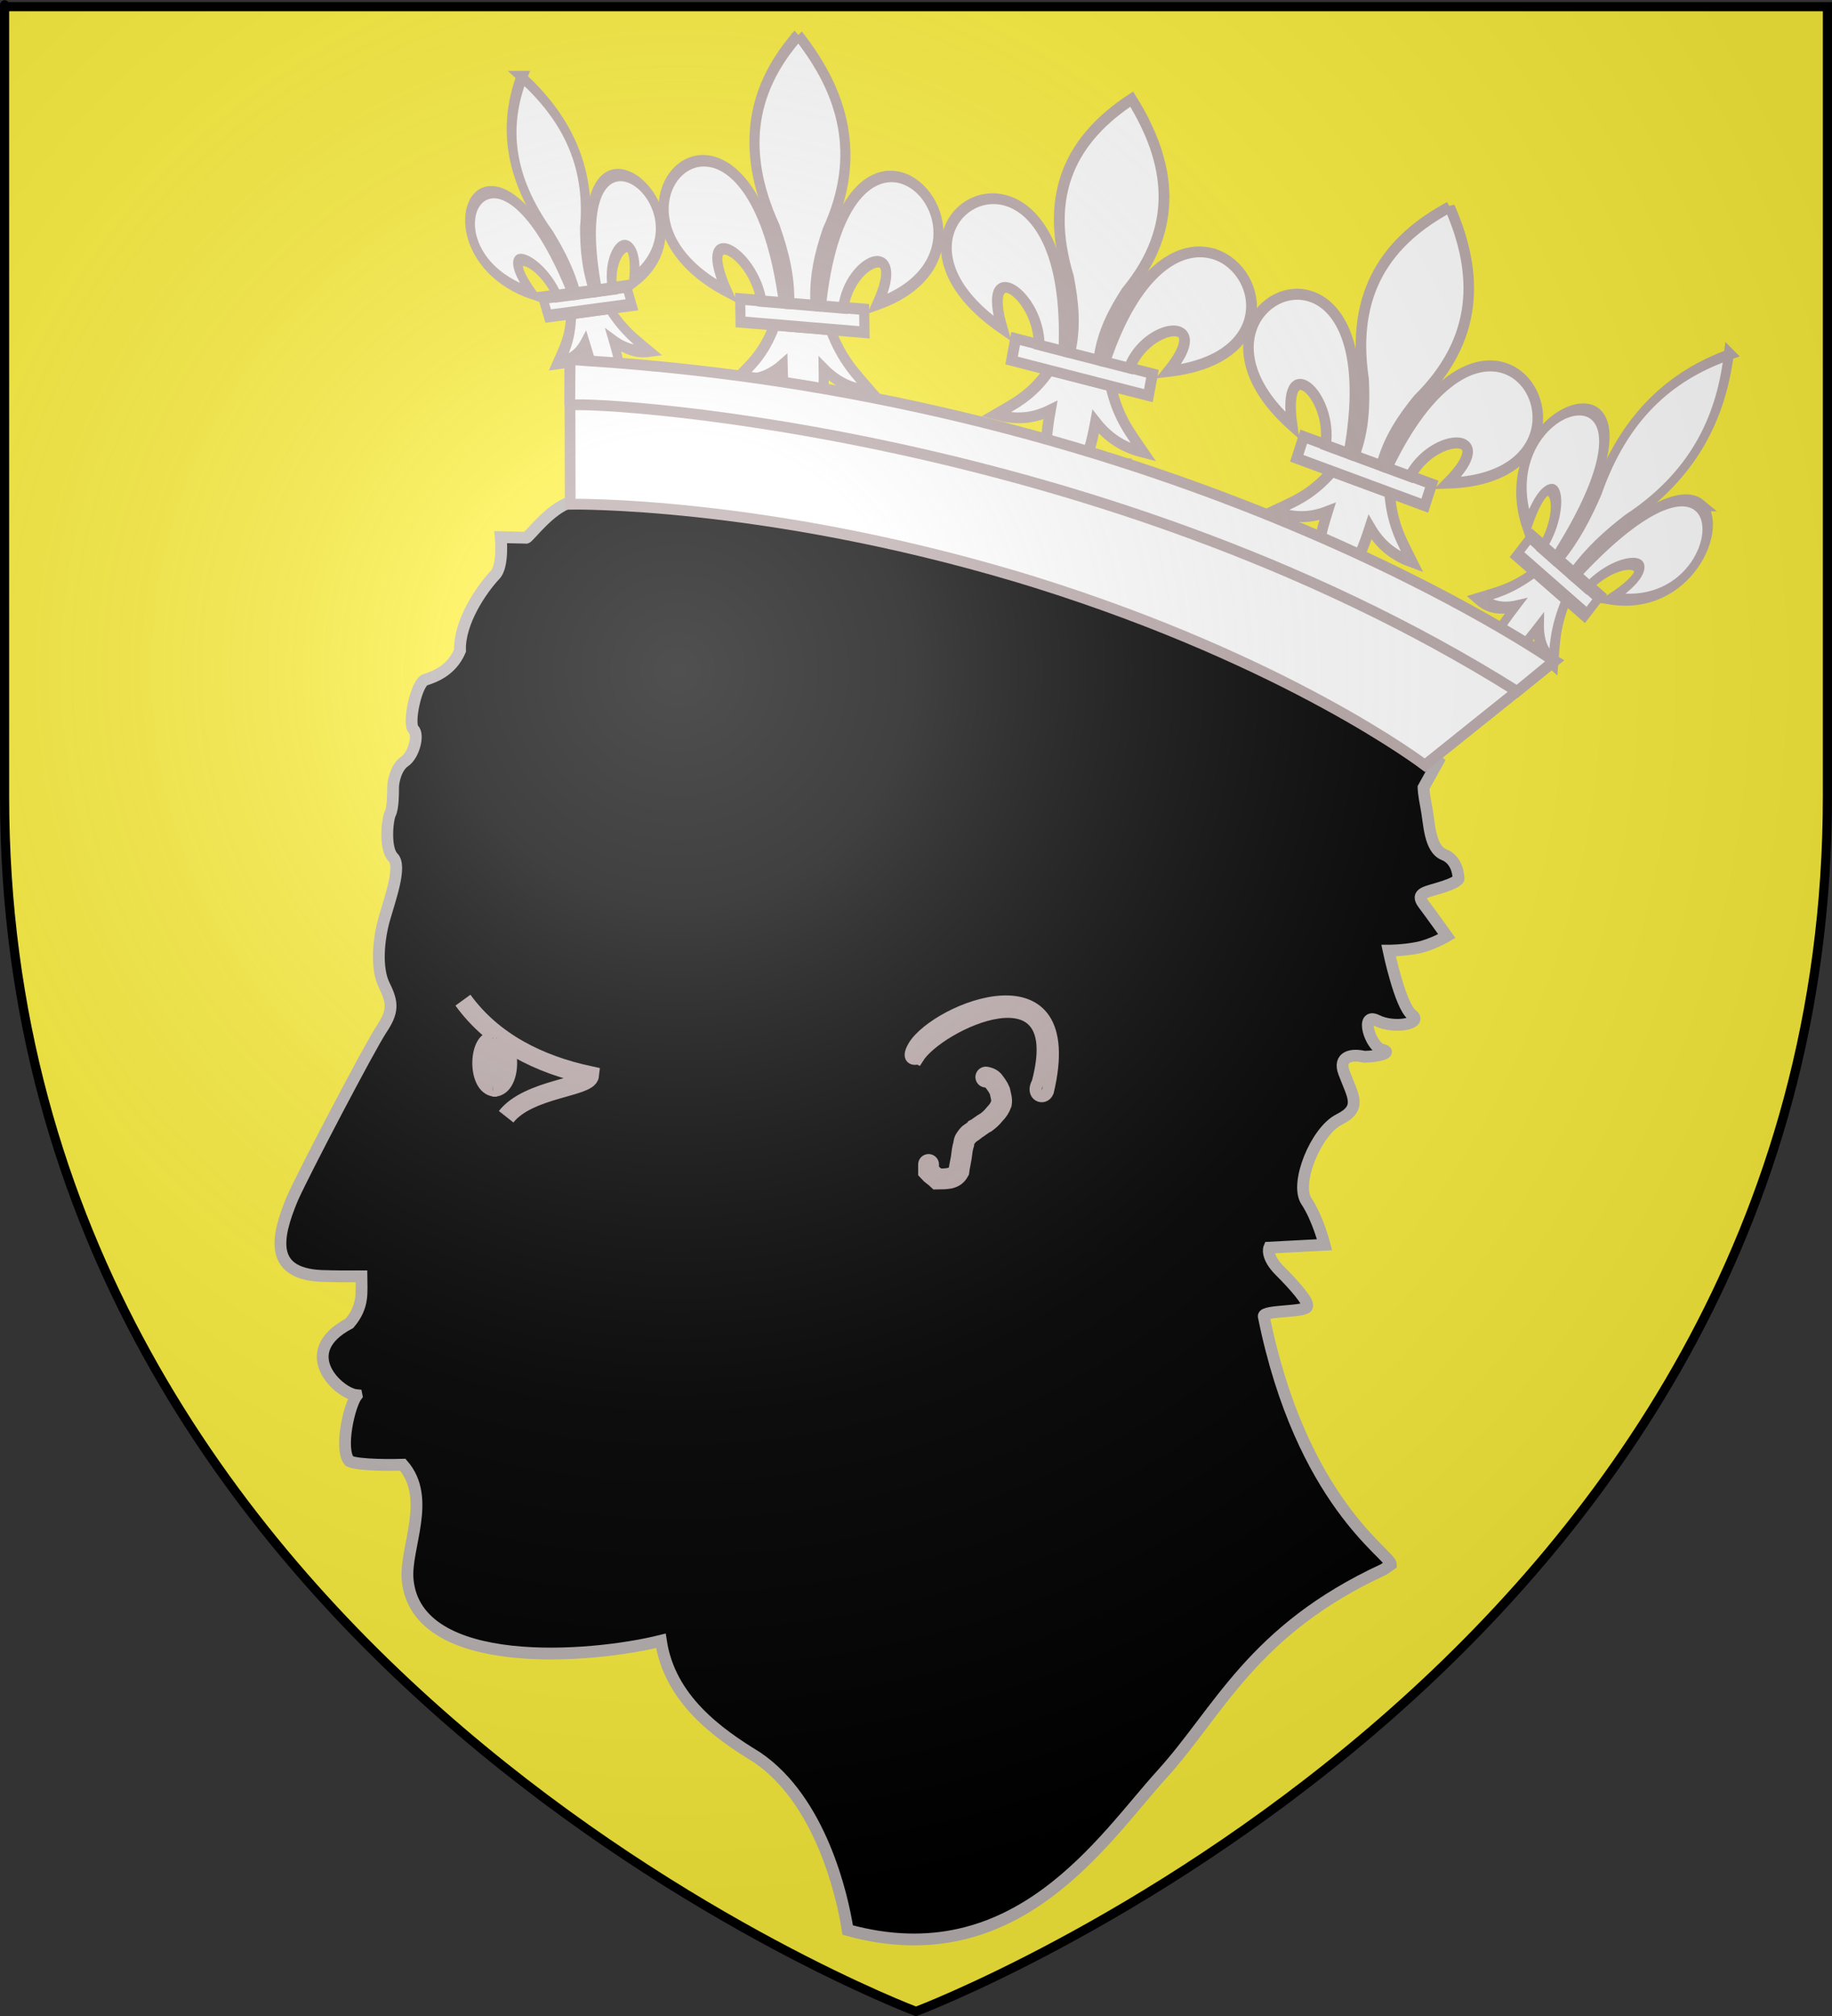 <?xml version="1.0" encoding="UTF-8" standalone="no"?>
<svg
   xmlns:dc="http://purl.org/dc/elements/1.1/"
   xmlns:cc="http://creativecommons.org/ns#"
   xmlns:rdf="http://www.w3.org/1999/02/22-rdf-syntax-ns#"
   xmlns:svg="http://www.w3.org/2000/svg"
   xmlns="http://www.w3.org/2000/svg"
   xmlns:xlink="http://www.w3.org/1999/xlink"
   xmlns:sodipodi="http://sodipodi.sourceforge.net/DTD/sodipodi-0.dtd"
   xmlns:inkscape="http://www.inkscape.org/namespaces/inkscape"
   height="660"
   width="600"
   version="1.0"
   id="svg2"
   sodipodi:version="0.32"
   inkscape:version="0.47 r22583"
   sodipodi:docname="Blason_Fouqui%C3%A8res-l%C3%A8s-B%C3%A9thune.svg"
   inkscape:export-filename="/Users/olivier/Desktop/Blason Rouge/Blason_Vide_3D.png"
   inkscape:export-xdpi="144"
   inkscape:export-ydpi="144"
   inkscape:output_extension="org.inkscape.output.svg.inkscape">
  <rect width="100%" height="100%" fill="#333333" stroke="none"/>
  <sodipodi:namedview
     inkscape:window-height="850"
     inkscape:window-width="1440"
     inkscape:pageshadow="2"
     inkscape:pageopacity="0.0"
     guidetolerance="10.0"
     gridtolerance="10.0"
     objecttolerance="10.0"
     borderopacity="1.0"
     bordercolor="#666666"
     pagecolor="#ffffff"
     id="base"
     showgrid="false"
     height="660px"
     inkscape:zoom="0.69884226"
     inkscape:cx="283.87706"
     inkscape:cy="349.89072"
     inkscape:window-x="-8"
     inkscape:window-y="-8"
     inkscape:current-layer="layer3"
     showguides="true"
     inkscape:guide-bbox="true"
     inkscape:window-maximized="1" />
  <desc
     id="desc4">Flag of Canton of Valais (Wallis)</desc>
  <defs
     id="defs6">
    <inkscape:perspective
       sodipodi:type="inkscape:persp3d"
       inkscape:vp_x="0 : 330 : 1"
       inkscape:vp_y="0 : 1000 : 0"
       inkscape:vp_z="600 : 330 : 1"
       inkscape:persp3d-origin="300 : 220 : 1"
       id="perspective35" />
    <linearGradient
       id="linearGradient2893">
      <stop
         style="stop-color:white;stop-opacity:0.314;"
         offset="0"
         id="stop2895" />
      <stop
         id="stop2897"
         offset="0.19"
         style="stop-color:white;stop-opacity:0.251;" />
      <stop
         style="stop-color:#6b6b6b;stop-opacity:0.125;"
         offset="0.6"
         id="stop2901" />
      <stop
         style="stop-color:black;stop-opacity:0.125;"
         offset="1"
         id="stop2899" />
    </linearGradient>
    <linearGradient
       id="linearGradient2885">
      <stop
         id="stop2887"
         offset="0"
         style="stop-color:white;stop-opacity:1;" />
      <stop
         style="stop-color:white;stop-opacity:1;"
         offset="0.229"
         id="stop2891" />
      <stop
         id="stop2889"
         offset="1"
         style="stop-color:black;stop-opacity:1;" />
    </linearGradient>
    <linearGradient
       id="linearGradient2955">
      <stop
         id="stop2867"
         offset="0"
         style="stop-color:#fd0000;stop-opacity:1;" />
      <stop
         style="stop-color:#e77275;stop-opacity:0.659;"
         offset="0.5"
         id="stop2873" />
      <stop
         style="stop-color:black;stop-opacity:0.323;"
         offset="1"
         id="stop2959" />
    </linearGradient>
    <radialGradient
       inkscape:collect="always"
       xlink:href="#linearGradient2955"
       id="radialGradient2961"
       cx="225.524"
       cy="218.901"
       fx="225.524"
       fy="218.901"
       r="300"
       gradientTransform="matrix(-4.167939e-4,2.183,-1.884,-3.599562e-4,615.597,-289.121)"
       gradientUnits="userSpaceOnUse" />
    <polygon
       id="star"
       transform="scale(53,53)"
       points="0,-1 0.588,0.809 -0.951,-0.309 0.951,-0.309 -0.588,0.809 0,-1 " />
    <clipPath
       id="clip">
      <path
         d="M 0,-200 L 0,600 L 300,600 L 300,-200 L 0,-200 z "
         id="path10" />
    </clipPath>
    <radialGradient
       inkscape:collect="always"
       xlink:href="#linearGradient2955"
       id="radialGradient1911"
       gradientUnits="userSpaceOnUse"
       gradientTransform="matrix(-4.167939e-4,2.183,-1.884,-3.599562e-4,615.597,-289.121)"
       cx="225.524"
       cy="218.901"
       fx="225.524"
       fy="218.901"
       r="300" />
    <radialGradient
       inkscape:collect="always"
       xlink:href="#linearGradient2955"
       id="radialGradient2865"
       gradientUnits="userSpaceOnUse"
       gradientTransform="matrix(0,1.749,-1.593,-1.049767e-7,551.788,-191.29)"
       cx="225.524"
       cy="218.901"
       fx="225.524"
       fy="218.901"
       r="300" />
    <radialGradient
       inkscape:collect="always"
       xlink:href="#linearGradient2955"
       id="radialGradient2871"
       gradientUnits="userSpaceOnUse"
       gradientTransform="matrix(0,1.386,-1.323,-5.741131e-8,-158.082,-109.541)"
       cx="225.524"
       cy="218.901"
       fx="225.524"
       fy="218.901"
       r="300" />
    <radialGradient
       inkscape:collect="always"
       xlink:href="#linearGradient2893"
       id="radialGradient3163"
       gradientUnits="userSpaceOnUse"
       gradientTransform="matrix(1.353,0,0,1.349,-77.629,-85.747)"
       cx="221.445"
       cy="226.331"
       fx="221.445"
       fy="226.331"
       r="300" />
    <radialGradient
       gradientTransform="matrix(1.353,0,0,1.349,-77.629,-85.747)"
       gradientUnits="userSpaceOnUse"
       xlink:href="#linearGradient2893"
       id="radialGradient3044"
       fy="226.331"
       fx="221.445"
       r="300"
       cy="226.331"
       cx="221.445" />
    <radialGradient
       gradientTransform="matrix(0,1.386,-1.323,-5.741131e-8,-158.082,-109.541)"
       gradientUnits="userSpaceOnUse"
       xlink:href="#linearGradient2955"
       id="radialGradient3042"
       fy="218.901"
       fx="225.524"
       r="300"
       cy="218.901"
       cx="225.524" />
    <radialGradient
       gradientTransform="matrix(0,1.749,-1.593,-1.049767e-7,551.788,-191.29)"
       gradientUnits="userSpaceOnUse"
       xlink:href="#linearGradient2955"
       id="radialGradient3040"
       fy="218.901"
       fx="225.524"
       r="300"
       cy="218.901"
       cx="225.524" />
    <radialGradient
       gradientTransform="matrix(-4.167939e-4,2.183,-1.884,-3.599562e-4,615.597,-289.121)"
       gradientUnits="userSpaceOnUse"
       xlink:href="#linearGradient2955"
       id="radialGradient3038"
       fy="218.901"
       fx="225.524"
       r="300"
       cy="218.901"
       cx="225.524" />
    <clipPath
       id="clipPath3034">
      <path
         id="path3036"
         d="M 0,-200 L 0,600 L 300,600 L 300,-200 L 0,-200 z " />
    </clipPath>
    <polygon
       id="polygon3032"
       transform="scale(53,53)"
       points="0,-1 0.588,0.809 -0.951,-0.309 0.951,-0.309 -0.588,0.809 0,-1 " />
    <radialGradient
       gradientTransform="matrix(-4.167939e-4,2.183,-1.884,-3.599562e-4,615.597,-289.121)"
       gradientUnits="userSpaceOnUse"
       xlink:href="#linearGradient2955"
       id="radialGradient3030"
       fy="218.901"
       fx="225.524"
       r="300"
       cy="218.901"
       cx="225.524" />
    <linearGradient
       id="linearGradient3022">
      <stop
         id="stop3024"
         offset="0"
         style="stop-color:#fd0000;stop-opacity:1" />
      <stop
         id="stop3026"
         offset="0.5"
         style="stop-color:#e77275;stop-opacity:0.659" />
      <stop
         id="stop3028"
         offset="1"
         style="stop-color:black;stop-opacity:0.323" />
    </linearGradient>
    <linearGradient
       id="linearGradient3014">
      <stop
         id="stop3016"
         offset="0"
         style="stop-color:white;stop-opacity:1" />
      <stop
         id="stop3018"
         offset="0.229"
         style="stop-color:white;stop-opacity:1" />
      <stop
         id="stop3020"
         offset="1"
         style="stop-color:black;stop-opacity:1" />
    </linearGradient>
    <linearGradient
       id="linearGradient3004">
      <stop
         id="stop3006"
         offset="0"
         style="stop-color:white;stop-opacity:0.314" />
      <stop
         id="stop3008"
         offset="0.19"
         style="stop-color:white;stop-opacity:0.251" />
      <stop
         id="stop3010"
         offset="0.6"
         style="stop-color:#6b6b6b;stop-opacity:0.125" />
      <stop
         id="stop3012"
         offset="1"
         style="stop-color:black;stop-opacity:0.125" />
    </linearGradient>
    <inkscape:perspective
       id="perspective33"
       inkscape:persp3d-origin="300 : 220 : 1"
       inkscape:vp_z="600 : 330 : 1"
       inkscape:vp_y="0 : 1000 : 0"
       inkscape:vp_x="0 : 330 : 1"
       sodipodi:type="inkscape:persp3d" />
    <inkscape:perspective
       id="perspective12"
       inkscape:persp3d-origin="42.5 : 26 : 1"
       inkscape:vp_z="85 : 39 : 1"
       inkscape:vp_y="0 : 1000 : 0"
       inkscape:vp_x="0 : 39 : 1"
       sodipodi:type="inkscape:persp3d" />
    <inkscape:perspective
       id="perspective14"
       inkscape:persp3d-origin="372.04724 : 350.78739 : 1"
       inkscape:vp_z="744.09448 : 526.18109 : 1"
       inkscape:vp_y="0 : 1000 : 0"
       inkscape:vp_x="0 : 526.18109 : 1"
       sodipodi:type="inkscape:persp3d" />
    <inkscape:perspective
       id="perspective4325"
       inkscape:persp3d-origin="355.59589 : 306.40403 : 1"
       inkscape:vp_z="711.19177 : 459.60605 : 1"
       inkscape:vp_y="0 : 1000 : 0"
       inkscape:vp_x="0 : 459.60605 : 1"
       sodipodi:type="inkscape:persp3d" />
    <inkscape:perspective
       sodipodi:type="inkscape:persp3d"
       inkscape:vp_x="0 : 145.83611 : 1"
       inkscape:vp_y="0 : 1000 : 0"
       inkscape:vp_z="276.78546 : 145.83611 : 1"
       inkscape:persp3d-origin="138.39273 : 97.22407 : 1"
       id="perspective16" />
    <inkscape:perspective
       sodipodi:type="inkscape:persp3d"
       inkscape:vp_x="0 : 245 : 1"
       inkscape:vp_y="0 : 1000 : 0"
       inkscape:vp_z="351 : 245 : 1"
       inkscape:persp3d-origin="175.5 : 163.33333 : 1"
       id="perspective7" />
    <inkscape:perspective
       id="perspective4884"
       inkscape:persp3d-origin="372.04724 : 350.78739 : 1"
       inkscape:vp_z="744.09448 : 526.18109 : 1"
       inkscape:vp_y="0 : 1000 : 0"
       inkscape:vp_x="0 : 526.18109 : 1"
       sodipodi:type="inkscape:persp3d" />
    <inkscape:perspective
       inkscape:persp3d-origin="300 : 400 : 1"
       inkscape:vp_z="700 : 600 : 1"
       inkscape:vp_y="0 : 1000 : 0"
       inkscape:vp_x="-50 : 600 : 1"
       id="perspective105"
       sodipodi:type="inkscape:persp3d" />
    <inkscape:perspective
       sodipodi:type="inkscape:persp3d"
       inkscape:vp_x="-50 : 600 : 1"
       inkscape:vp_y="0 : 1000 : 0"
       inkscape:vp_z="700 : 600 : 1"
       inkscape:persp3d-origin="300 : 400 : 1"
       id="perspective11825" />
    <radialGradient
       gradientTransform="matrix(0,1.386,-1.323,-5.741131e-8,-158.082,-109.541)"
       gradientUnits="userSpaceOnUse"
       xlink:href="#linearGradient2955"
       id="radialGradient6435"
       fy="218.901"
       fx="225.524"
       r="300"
       cy="218.901"
       cx="225.524" />
    <radialGradient
       gradientTransform="matrix(0,1.749,-1.593,-1.049767e-7,551.788,-191.29)"
       gradientUnits="userSpaceOnUse"
       xlink:href="#linearGradient2955"
       id="radialGradient6437"
       fy="218.901"
       fx="225.524"
       r="300"
       cy="218.901"
       cx="225.524" />
    <radialGradient
       gradientTransform="matrix(-4.167939e-4,2.183,-1.884,-3.599562e-4,615.597,-289.121)"
       gradientUnits="userSpaceOnUse"
       xlink:href="#linearGradient2955"
       id="radialGradient6439"
       fy="218.901"
       fx="225.524"
       r="300"
       cy="218.901"
       cx="225.524" />
    <clipPath
       id="clipPath6441">
      <path
         id="path6443"
         d="M 0,-200 L 0,600 L 300,600 L 300,-200 L 0,-200 z " />
    </clipPath>
    <polygon
       id="polygon6445"
       transform="scale(53,53)"
       points="0,-1 0.588,0.809 -0.951,-0.309 0.951,-0.309 -0.588,0.809 0,-1 " />
    <radialGradient
       gradientTransform="matrix(-4.167939e-4,2.183,-1.884,-3.599562e-4,615.597,-289.121)"
       gradientUnits="userSpaceOnUse"
       xlink:href="#linearGradient2955"
       id="radialGradient6447"
       fy="218.901"
       fx="225.524"
       r="300"
       cy="218.901"
       cx="225.524" />
    <linearGradient
       id="linearGradient6449">
      <stop
         id="stop6451"
         offset="0"
         style="stop-color:#fd0000;stop-opacity:1" />
      <stop
         id="stop6453"
         offset="0.5"
         style="stop-color:#e77275;stop-opacity:0.659" />
      <stop
         id="stop6455"
         offset="1"
         style="stop-color:black;stop-opacity:0.323" />
    </linearGradient>
    <linearGradient
       id="linearGradient6457">
      <stop
         id="stop6459"
         offset="0"
         style="stop-color:white;stop-opacity:1" />
      <stop
         id="stop6461"
         offset="0.229"
         style="stop-color:white;stop-opacity:1" />
      <stop
         id="stop6463"
         offset="1"
         style="stop-color:black;stop-opacity:1" />
    </linearGradient>
    <linearGradient
       id="linearGradient6465">
      <stop
         id="stop6467"
         offset="0"
         style="stop-color:white;stop-opacity:0.314" />
      <stop
         id="stop6469"
         offset="0.19"
         style="stop-color:white;stop-opacity:0.251" />
      <stop
         id="stop6471"
         offset="0.6"
         style="stop-color:#6b6b6b;stop-opacity:0.125" />
      <stop
         id="stop6473"
         offset="1"
         style="stop-color:black;stop-opacity:0.125" />
    </linearGradient>
    <linearGradient
       id="linearGradient6359">
      <stop
         style="stop-color:white;stop-opacity:0.314"
         offset="0"
         id="stop6361" />
      <stop
         style="stop-color:white;stop-opacity:0.251"
         offset="0.19"
         id="stop6363" />
      <stop
         style="stop-color:#6b6b6b;stop-opacity:0.125"
         offset="0.6"
         id="stop6365" />
      <stop
         style="stop-color:black;stop-opacity:0.125"
         offset="1"
         id="stop6367" />
    </linearGradient>
    <linearGradient
       id="linearGradient6369">
      <stop
         style="stop-color:white;stop-opacity:1"
         offset="0"
         id="stop6371" />
      <stop
         style="stop-color:white;stop-opacity:1"
         offset="0.229"
         id="stop6373" />
      <stop
         style="stop-color:black;stop-opacity:1"
         offset="1"
         id="stop6375" />
    </linearGradient>
    <linearGradient
       id="linearGradient6377">
      <stop
         style="stop-color:#fd0000;stop-opacity:1"
         offset="0"
         id="stop6379" />
      <stop
         style="stop-color:#e77275;stop-opacity:0.659"
         offset="0.5"
         id="stop6381" />
      <stop
         style="stop-color:black;stop-opacity:0.323"
         offset="1"
         id="stop6383" />
    </linearGradient>
    <radialGradient
       cx="225.524"
       cy="218.901"
       r="300"
       fx="225.524"
       fy="218.901"
       id="radialGradient6385"
       xlink:href="#linearGradient2955"
       gradientUnits="userSpaceOnUse"
       gradientTransform="matrix(-4.167939e-4,2.183,-1.884,-3.599562e-4,615.597,-289.121)" />
    <polygon
       points="0,-1 0.588,0.809 -0.951,-0.309 0.951,-0.309 -0.588,0.809 0,-1 "
       transform="scale(53,53)"
       id="polygon6387" />
    <clipPath
       id="clipPath6389">
      <path
         d="M 0,-200 L 0,600 L 300,600 L 300,-200 L 0,-200 z "
         id="path6391" />
    </clipPath>
    <radialGradient
       cx="225.524"
       cy="218.901"
       r="300"
       fx="225.524"
       fy="218.901"
       id="radialGradient6393"
       xlink:href="#linearGradient2955"
       gradientUnits="userSpaceOnUse"
       gradientTransform="matrix(-4.167939e-4,2.183,-1.884,-3.599562e-4,615.597,-289.121)" />
    <radialGradient
       cx="225.524"
       cy="218.901"
       r="300"
       fx="225.524"
       fy="218.901"
       id="radialGradient6395"
       xlink:href="#linearGradient2955"
       gradientUnits="userSpaceOnUse"
       gradientTransform="matrix(0,1.749,-1.593,-1.049767e-7,551.788,-191.29)" />
    <radialGradient
       cx="225.524"
       cy="218.901"
       r="300"
       fx="225.524"
       fy="218.901"
       id="radialGradient6397"
       xlink:href="#linearGradient2955"
       gradientUnits="userSpaceOnUse"
       gradientTransform="matrix(0,1.386,-1.323,-5.741131e-8,-158.082,-109.541)" />
    <radialGradient
       r="300"
       fy="226.331"
       fx="221.445"
       cy="226.331"
       cx="221.445"
       gradientTransform="matrix(1.353,0,0,1.349,-77.629,-85.747)"
       gradientUnits="userSpaceOnUse"
       id="radialGradient14462"
       xlink:href="#linearGradient2893"
       inkscape:collect="always" />
    <radialGradient
       r="300"
       fy="218.901"
       fx="225.524"
       cy="218.901"
       cx="225.524"
       gradientTransform="matrix(0,1.386,-1.323,-5.741131e-8,-158.082,-109.541)"
       gradientUnits="userSpaceOnUse"
       id="radialGradient14460"
       xlink:href="#linearGradient2955"
       inkscape:collect="always" />
    <radialGradient
       r="300"
       fy="218.901"
       fx="225.524"
       cy="218.901"
       cx="225.524"
       gradientTransform="matrix(0,1.749,-1.593,-1.049767e-7,551.788,-191.29)"
       gradientUnits="userSpaceOnUse"
       id="radialGradient14458"
       xlink:href="#linearGradient2955"
       inkscape:collect="always" />
    <radialGradient
       r="300"
       fy="218.901"
       fx="225.524"
       cy="218.901"
       cx="225.524"
       gradientTransform="matrix(-4.167939e-4,2.183,-1.884,-3.599562e-4,615.597,-289.121)"
       gradientUnits="userSpaceOnUse"
       id="radialGradient14456"
       xlink:href="#linearGradient2955"
       inkscape:collect="always" />
    <clipPath
       id="clipPath14452">
      <path
         id="path14454"
         d="M 0,-200 L 0,600 L 300,600 L 300,-200 L 0,-200 z " />
    </clipPath>
    <polygon
       points="0,-1 0.588,0.809 -0.951,-0.309 0.951,-0.309 -0.588,0.809 0,-1 "
       transform="scale(53,53)"
       id="polygon14450" />
    <radialGradient
       gradientUnits="userSpaceOnUse"
       gradientTransform="matrix(-4.167939e-4,2.183,-1.884,-3.599562e-4,615.597,-289.121)"
       r="300"
       fy="218.901"
       fx="225.524"
       cy="218.901"
       cx="225.524"
       id="radialGradient14448"
       xlink:href="#linearGradient2955"
       inkscape:collect="always" />
    <linearGradient
       id="linearGradient14440">
      <stop
         style="stop-color:#fd0000;stop-opacity:1;"
         offset="0"
         id="stop14442" />
      <stop
         id="stop14444"
         offset="0.5"
         style="stop-color:#e77275;stop-opacity:0.659;" />
      <stop
         id="stop14446"
         offset="1"
         style="stop-color:black;stop-opacity:0.323;" />
    </linearGradient>
    <linearGradient
       id="linearGradient14432">
      <stop
         style="stop-color:white;stop-opacity:1;"
         offset="0"
         id="stop14434" />
      <stop
         id="stop14436"
         offset="0.229"
         style="stop-color:white;stop-opacity:1;" />
      <stop
         style="stop-color:black;stop-opacity:1;"
         offset="1"
         id="stop14438" />
    </linearGradient>
    <linearGradient
       id="linearGradient14422">
      <stop
         id="stop14424"
         offset="0"
         style="stop-color:white;stop-opacity:0.314;" />
      <stop
         style="stop-color:white;stop-opacity:0.251;"
         offset="0.19"
         id="stop14426" />
      <stop
         id="stop14428"
         offset="0.6"
         style="stop-color:#6b6b6b;stop-opacity:0.125;" />
      <stop
         id="stop14430"
         offset="1"
         style="stop-color:black;stop-opacity:0.125;" />
    </linearGradient>
    <inkscape:perspective
       id="perspective10951"
       inkscape:persp3d-origin="300 : 400 : 1"
       inkscape:vp_z="700 : 600 : 1"
       inkscape:vp_y="0 : 1000 : 0"
       inkscape:vp_x="-50 : 600 : 1"
       sodipodi:type="inkscape:persp3d" />
    <inkscape:perspective
       id="perspective14654"
       inkscape:persp3d-origin="300 : 400 : 1"
       inkscape:vp_z="700 : 600 : 1"
       inkscape:vp_y="0 : 1000 : 0"
       inkscape:vp_x="-50 : 600 : 1"
       sodipodi:type="inkscape:persp3d" />
    <inkscape:perspective
       id="perspective10025"
       inkscape:persp3d-origin="300 : 400 : 1"
       inkscape:vp_z="700 : 600 : 1"
       inkscape:vp_y="0 : 1000 : 0"
       inkscape:vp_x="-50 : 600 : 1"
       sodipodi:type="inkscape:persp3d" />
    <inkscape:perspective
       id="perspective2684"
       inkscape:persp3d-origin="300 : 400 : 1"
       inkscape:vp_z="700 : 600 : 1"
       inkscape:vp_y="0 : 1000 : 0"
       inkscape:vp_x="-50 : 600 : 1"
       sodipodi:type="inkscape:persp3d" />
    <inkscape:perspective
       id="perspective8407"
       inkscape:persp3d-origin="300 : 400 : 1"
       inkscape:vp_z="700 : 600 : 1"
       inkscape:vp_y="0 : 1000 : 0"
       inkscape:vp_x="-50 : 600 : 1"
       sodipodi:type="inkscape:persp3d" />
    <inkscape:perspective
       id="perspective25977"
       inkscape:persp3d-origin="300 : 400 : 1"
       inkscape:vp_z="700 : 600 : 1"
       inkscape:vp_y="0 : 1000 : 0"
       inkscape:vp_x="-50 : 600 : 1"
       sodipodi:type="inkscape:persp3d" />
    <inkscape:perspective
       id="perspective30124"
       inkscape:persp3d-origin="300 : 400 : 1"
       inkscape:vp_z="700 : 600 : 1"
       inkscape:vp_y="0 : 1000 : 0"
       inkscape:vp_x="-50 : 600 : 1"
       sodipodi:type="inkscape:persp3d" />
    <inkscape:perspective
       id="perspective32222"
       inkscape:persp3d-origin="300 : 400 : 1"
       inkscape:vp_z="700 : 600 : 1"
       inkscape:vp_y="0 : 1000 : 0"
       inkscape:vp_x="-50 : 600 : 1"
       sodipodi:type="inkscape:persp3d" />
    <marker
       inkscape:r_cy="true"
       inkscape:r_cx="true"
       style="overflow:visible"
       id="Arrow1Lstart"
       refX="0"
       refY="0"
       orient="auto"
       inkscape:stockid="Arrow1Lstart">
      <path
         inkscape:r_cy="true"
         inkscape:r_cx="true"
         transform="scale(0.8,0.8)"
         style="fill-rule:evenodd;stroke:#000000;stroke-width:1pt;marker-start:none"
         d="M 0,0 L 5,-5 L -12.5,0 L 5,5 L 0,0 z "
         id="path12217" />
    </marker>
    <marker
       inkscape:r_cy="true"
       inkscape:r_cx="true"
       style="overflow:visible"
       id="Arrow2Send"
       refX="0"
       refY="0"
       orient="auto"
       inkscape:stockid="Arrow2Send">
      <path
         inkscape:r_cy="true"
         inkscape:r_cx="true"
         transform="matrix(-0.3,0,0,-0.3,1.5,0)"
         d="M 8.719,4.034 L -2.207,0.016 L 8.719,-4.002 C 6.973,-1.63 6.983,1.616 8.719,4.034 z "
         style="font-size:12px;fill-rule:evenodd;stroke-width:0.625;stroke-linejoin:round"
         id="path12184" />
    </marker>
    <marker
       inkscape:r_cy="true"
       inkscape:r_cx="true"
       style="overflow:visible"
       id="Dot_l"
       refX="0"
       refY="0"
       orient="auto"
       inkscape:stockid="Dot_l">
      <path
         inkscape:r_cy="true"
         inkscape:r_cx="true"
         transform="matrix(0.8,0,0,0.8,5.7,0.8)"
         style="fill-rule:evenodd;stroke:#000000;stroke-width:1pt;marker-start:none;marker-end:none"
         d="M -2.5,-1 C -2.5,1.76 -4.74,4 -7.5,4 C -10.26,4 -12.5,1.76 -12.5,-1 C -12.5,-3.76 -10.26,-6 -7.5,-6 C -4.74,-6 -2.5,-3.76 -2.5,-1 z "
         id="path12152" />
    </marker>
    <inkscape:perspective
       id="perspective14688"
       inkscape:persp3d-origin="480 : 293.33333 : 1"
       inkscape:vp_z="960 : 440 : 1"
       inkscape:vp_y="0 : 1000 : 0"
       inkscape:vp_x="0 : 440 : 1"
       sodipodi:type="inkscape:persp3d" />
    <inkscape:perspective
       id="perspective2988"
       inkscape:persp3d-origin="0.5 : 0.33333333 : 1"
       inkscape:vp_z="1 : 0.5 : 1"
       inkscape:vp_y="0 : 1000 : 0"
       inkscape:vp_x="0 : 0.5 : 1"
       sodipodi:type="inkscape:persp3d" />
  </defs>
  <g
     inkscape:groupmode="layer"
     id="layer3"
     inkscape:label="Fond écu"
     style="display:inline">
    <path
       id="path2855"
       style="fill:#fcef3c;fill-opacity:1;fill-rule:evenodd;stroke:none;stroke-width:1px;stroke-linecap:butt;stroke-linejoin:miter;stroke-opacity:1"
       d="M 300,658.5 C 300,658.5 598.5,546.18 598.5,260.728 C 598.5,-24.723 598.5,2.176 598.5,2.176 L 1.5,2.176 L 1.5,260.728 C 1.5,546.18 300,658.5 300,658.5 z "
       sodipodi:nodetypes="cccccc" />
    <g
       id="g14507"
       inkscape:label="Fond écu"
       style="fill:#000000;display:inline"
       transform="translate(-595.959,14.784)" />
    <g
       id="g14562"
       inkscape:label="Reflet final"
       style="fill:#000000;display:inline"
       transform="translate(-595.959,14.784)" />
    <g
       id="g14564"
       inkscape:label="Contour final"
       style="fill:#000000;display:inline"
       transform="translate(-595.959,14.784)" />
    <g
       id="g4000"
       transform="matrix(0.975,0,0,0.975,0.874,69.054)">
      <g
         transform="matrix(1.332,0,0,1.332,719.737,-44.645)"
         id="g3916">
        <path
           sodipodi:nodetypes="cccccccccccccccccccccccccccccccccccccccccccccccccccccccccccccccccccccccccccccccccccccccccc"
           id="path809"
           d="m -192.043,375.957 c -33.245,15.376 -41.371,35.624 -56.052,51.774 -14.681,16.15 -36.571,50.891 -79.146,39.146 -1.335,-8.701 -6.835,-32.697 -22.889,-43.55 -9.92,-6.042 -22.022,-14.681 -24.224,-29.363 -17.618,4.404 -61.734,7.927 -63.864,-15.415 -0.734,-8.075 6.183,-20.446 -1.215,-28.963 -1.671,0.053 -11.034,0.241 -13.488,-0.905 -2.568,-3.034 -0.033,-14.073 1.829,-16.525 l -0.02,-0.102 c -4.395,-0.401 -15.734,-10.763 -1.787,-18.103 3.678,-4.324 3.034,-7.856 3.022,-11.841 -2.305,0.031 -7.968,-0.034 -8.796,-0.089 -14.701,-0.055 -12.813,-9.539 -8.579,-19.634 2.936,-6.607 19.491,-38.171 22.428,-42.576 2.936,-4.404 2.936,-6.607 0.734,-11.011 -2.202,-4.405 -1.468,-11.745 0,-16.884 1.468,-5.139 4.404,-13.213 2.202,-15.416 -2.202,-2.202 -1.468,-9.543 -0.734,-11.011 0.734,-1.468 0.734,-5.138 0.734,-6.607 0,-1.468 0.734,-5.138 2.936,-6.607 2.202,-1.468 3.67,-6.607 2.202,-8.075 -1.468,-1.468 0.734,-11.745 2.936,-12.479 2.202,-0.734 6.607,-2.202 8.809,-7.341 -0.26,-7.249 5.434,-15.476 8.809,-19.086 2.202,-2.202 1.468,-9.543 1.468,-9.543 l 6.459,0.148 c 0.704,-0.234 6.02,-7.488 11.159,-8.957 5.138,-1.468 16.884,-7.341 16.884,-7.341 l 8.075,-8.809 7.341,3.67 c 0,0 5.873,-2.202 11.011,-2.936 5.139,-0.734 16.15,-4.404 19.82,-10.277 3.67,-5.873 2.936,6.989 3.054,7.693 0.469,0.117 6.489,-3.288 16.766,-2.554 10.277,0.734 22.022,5.138 25.692,3.67 3.67,-1.468 7.341,2.936 7.341,2.936 0,0 7.341,4.404 13.213,4.404 5.872,0 11.011,0 11.011,0 l 0.734,5.138 c 0,0 11.011,3.788 16.15,5.99 5.138,2.202 9.543,5.021 16.149,5.755 6.607,0.734 8.809,2.936 8.809,2.936 l -2.936,5.873 c 0,0 7.927,1.616 10.277,9.543 4.404,5.873 10.277,15.416 14.681,16.15 4.404,0.734 7.341,2.936 7.341,2.936 l -5.872,7.341 c 0,0 1.468,2.202 4.404,5.138 2.936,2.936 8.809,8.075 8.809,8.075 l -3.67,6.607 c 0,0 0,1.468 0.734,5.138 0.734,3.67 0.734,10.277 4.404,11.745 3.67,1.468 3.67,5.873 3.67,5.873 0,0 0.734,0.734 -3.67,2.202 -4.404,1.468 -7.341,1.468 -5.138,4.404 2.202,2.936 5.873,8.075 5.873,8.075 0,0 -3.67,2.202 -7.341,2.936 -3.67,0.734 -7.341,0.734 -7.341,0.734 0,0 2.936,13.947 5.873,16.15 2.936,2.202 -4.405,3.67 -8.809,1.468 -4.404,-2.202 -1.652,6.607 1.284,7.341 2.936,0.734 -1.066,1.761 -4.516,1.798 -2.936,-0.734 -6.716,-0.22 -5.027,4.111 2.202,5.872 4.589,8.772 -1.284,11.709 -5.873,2.936 -11.195,16.15 -8.259,20.554 2.936,4.404 4.588,11.011 4.588,11.011 l -13.947,0.734 c 0,0 -0.955,2.202 2.716,5.872 3.67,3.67 7.341,7.854 6.827,8.882 0.111,1.589 -11.047,0.944 -10.936,2.533 9.493,46.924 32.039,60.084 32.07,62.556 l -1.785,1.25 0,0 0,0 0,0 0,0 0,0 0,0 0,0 0,0 0,0 0,0 0,0 0,0 0,0 0,0 0,0 0,0 0,0 0,0 z"
           style="font-size:12px;fill:#000000;fill-opacity:1;fill-rule:evenodd;stroke:#bab3b3;stroke-width:2.977;stroke-miterlimit:4;stroke-opacity:1;stroke-dasharray:none" />
        <path
           id="path817"
           d="m -292.402,251.861 c 0.238,0.028 1.224,0.202 1.857,0.864 0.702,0.905 1.296,1.717 1.651,2.592 0.26,1.166 0.602,2.13 0.413,3.24 -0.396,1.087 -0.927,1.86 -1.651,2.592 -0.817,1.009 -1.411,1.52 -2.269,2.16 -0.957,0.453 -1.874,1.335 -2.683,1.728 -0.387,0.525 -1.383,0.912 -1.857,1.512 -0.55,0.737 -0.974,1.104 -1.032,2.16 -0.357,1.049 -0.476,2.341 -0.619,3.456 -0.203,1.226 -0.49,2.376 -0.619,3.456 -0.515,0.924 -1.078,1.399 -2.27,1.728 -0.986,0.175 -2.006,0.216 -3.095,0.216 -0.617,-0.59 -1.668,-1.256 -2.27,-1.944 0,-0.576 0,-1.152 0,-1.728"
           style="font-size:12px;fill:#000000;stroke:#bcabab;stroke-width:5.254;stroke-linecap:round;stroke-opacity:1" />
        <path
           sodipodi:nodetypes="cccccc"
           id="path818"
           d="m -309.6,247.042 c 5.278,-8.491 38.322,-24.095 30.29,6.196 -1.836,3.213 1.606,4.589 2.524,2.295 8.491,-35.798 -27.996,-20.882 -33.733,-11.474 -2.295,3.901 0.918,3.213 0.918,2.983 l 0,0 0,0 z"
           style="font-size:12px;fill:#000000;fill-rule:evenodd;stroke:#bcabab;stroke-width:3.078;stroke-miterlimit:4;stroke-opacity:1;stroke-dasharray:none" />
        <path
           sodipodi:nodetypes="ccc"
           id="path808"
           d="m -424.271,232.469 c 7.603,10.486 19.256,16.236 31.992,18.963 -0.322,3.082 -15.458,3.279 -21.099,10.425"
           style="font-size:12px;fill:#000000;stroke:#bcabab;stroke-width:4.673;stroke-opacity:1" />
        <path
           sodipodi:nodetypes="cc"
           id="path1049"
           d="m -416.761,241.902 c -4.82,-0.259 -5.211,13.718 1,13.394"
           style="font-size:12px;fill:#000000;stroke:#bcabab;stroke-width:3.012;stroke-opacity:1" />
        <path
           sodipodi:nodetypes="cc"
           id="path1051"
           d="m -415.75,241.902 c 4.82,-0.259 5.211,13.718 -1,13.394"
           style="font-size:12px;fill:#000000;stroke:#bcabab;stroke-width:3.012;stroke-opacity:1" />
        <path
           id="path1052"
           d="m -416.078,242.181 -0.166,11.712 0,0"
           style="font-size:12px;fill:#000000;stroke:#bcabab;stroke-width:7.418;stroke-opacity:1" />
      </g>
      <g
         style="fill:#ffffff;stroke:#bcabab;stroke-width:1;stroke-miterlimit:4;stroke-opacity:1;stroke-dasharray:none;display:inline"
         id="g3878"
         transform="matrix(3.615,0,0,3.615,-881.376,-150.276)">
        <g
           transform="matrix(0.267,-0.036,0.105,0.358,282.094,29.583)"
           id="g6401"
           style="fill:#ffffff;stroke:#bcabab;stroke-width:3.174;stroke-miterlimit:4;stroke-opacity:1;stroke-dasharray:none">
          <path
             d="m 29.739,62.946 c -2.69,6.351 -6.015,8.922 -9.244,12.043 3.618,0.017 7.225,-0.678 10.963,-3.814 0.064,9.675 1.458,12.982 4.819,16.233 3.323,-3.149 4.858,-6.547 4.847,-16.233 3.738,3.136 7.335,3.83 10.953,3.814 -3.228,-3.121 -6.544,-5.693 -9.234,-12.043 l -13.105,0 z"
             style="fill:#ffffff;fill-opacity:1;fill-rule:evenodd;stroke:#bcabab;stroke-width:3.174;stroke-linecap:butt;stroke-linejoin:miter;stroke-miterlimit:4;stroke-opacity:1;stroke-dasharray:none"
             id="path1914" />
          <rect
             width="29.159"
             height="4.772"
             x="21.707"
             y="58.178"
             style="fill:#ffffff;fill-opacity:1;fill-rule:nonzero;stroke:#bcabab;stroke-width:3.174;stroke-linecap:butt;stroke-linejoin:miter;stroke-miterlimit:4;stroke-opacity:1;stroke-dasharray:none;stroke-dashoffset:0;marker:none;visibility:visible;display:inline;overflow:visible"
             id="rect2782" />
          <path
             d="m 126.281,7.938 c -34.942,37.095 -48.392,79.826 -20.625,133.344 6.342,16.258 11.338,33.045 10.312,52.25 l 20.625,0 c -1.026,-19.205 3.971,-35.992 10.312,-52.25 27.767,-53.518 14.317,-96.249 -20.625,-133.344 z"
             transform="matrix(0.301,0,0,0.301,-1.678,0)"
             style="fill:#ffffff;fill-opacity:1;fill-rule:evenodd;stroke:#bcabab;stroke-width:10.558;stroke-linecap:butt;stroke-linejoin:miter;stroke-miterlimit:4;stroke-opacity:1;stroke-dasharray:none"
             id="path1993" />
          <path
             d="m 52.25,100 c -35.235,0.845 -58.727,60.018 15.219,88.875 -24.44,-47.874 20.896,-30.132 26.875,4.656 l 17.531,0 C 102.196,122.87 74.823,99.458 52.25,100 z"
             transform="matrix(0.301,0,0,0.301,-1.678,0)"
             style="fill:#ffffff;fill-opacity:1;fill-rule:evenodd;stroke:#bcabab;stroke-width:10.558;stroke-linecap:butt;stroke-linejoin:miter;stroke-miterlimit:4;stroke-opacity:1;stroke-dasharray:none"
             id="path1881" />
          <path
             d="m 198.969,100 c -22.301,0.418 -48.764,24.284 -58.25,93.531 l 17.5,0 C 164.198,158.743 209.565,141.001 185.125,188.875 260.019,159.648 234.946,99.326 198.969,100 z"
             transform="matrix(0.301,0,0,0.301,-1.678,0)"
             style="fill:#ffffff;fill-opacity:1;fill-rule:evenodd;stroke:#bcabab;stroke-width:10.558;stroke-linecap:butt;stroke-linejoin:miter;stroke-miterlimit:4;stroke-opacity:1;stroke-dasharray:none"
             id="path2776" />
        </g>
        <g
           transform="matrix(0.436,0.112,-0.079,0.428,333.069,26.092)"
           id="g2513"
           style="fill:#ffffff;stroke:#bcabab;stroke-width:2.26;stroke-miterlimit:4;stroke-opacity:1;stroke-dasharray:none">
          <path
             d="m 29.739,62.946 c -2.69,6.351 -6.015,8.922 -9.244,12.043 3.618,0.017 7.225,-0.678 10.963,-3.814 0.064,9.675 1.458,12.982 4.819,16.233 3.323,-3.149 4.858,-6.547 4.847,-16.233 3.738,3.136 7.335,3.83 10.953,3.814 -3.228,-3.121 -6.544,-5.693 -9.234,-12.043 l -13.105,0 z"
             style="fill:#ffffff;fill-opacity:1;fill-rule:evenodd;stroke:#bcabab;stroke-width:2.26;stroke-linecap:butt;stroke-linejoin:miter;stroke-miterlimit:4;stroke-opacity:1;stroke-dasharray:none"
             id="path2515" />
          <rect
             width="29.159"
             height="4.772"
             x="21.707"
             y="58.178"
             style="fill:#ffffff;fill-opacity:1;fill-rule:nonzero;stroke:#bcabab;stroke-width:2.26;stroke-linecap:butt;stroke-linejoin:miter;stroke-miterlimit:4;stroke-opacity:1;stroke-dasharray:none;stroke-dashoffset:0;marker:none;visibility:visible;display:inline;overflow:visible"
             id="rect2517" />
          <path
             d="m 126.281,7.938 c -34.942,37.095 -48.392,79.826 -20.625,133.344 6.342,16.258 11.338,33.045 10.312,52.25 l 20.625,0 c -1.026,-19.205 3.971,-35.992 10.312,-52.25 27.767,-53.518 14.317,-96.249 -20.625,-133.344 z"
             transform="matrix(0.301,0,0,0.301,-1.678,0)"
             style="fill:#ffffff;fill-opacity:1;fill-rule:evenodd;stroke:#bcabab;stroke-width:7.518;stroke-linecap:butt;stroke-linejoin:miter;stroke-miterlimit:4;stroke-opacity:1;stroke-dasharray:none"
             id="path2519" />
          <path
             d="m 52.25,100 c -35.235,0.845 -58.727,60.018 15.219,88.875 -24.44,-47.874 20.896,-30.132 26.875,4.656 l 17.531,0 C 102.196,122.87 74.823,99.458 52.25,100 z"
             transform="matrix(0.301,0,0,0.301,-1.678,0)"
             style="fill:#ffffff;fill-opacity:1;fill-rule:evenodd;stroke:#bcabab;stroke-width:7.518;stroke-linecap:butt;stroke-linejoin:miter;stroke-miterlimit:4;stroke-opacity:1;stroke-dasharray:none"
             id="path2521" />
          <path
             d="m 198.969,100 c -22.301,0.418 -48.764,24.284 -58.25,93.531 l 17.5,0 C 164.198,158.743 209.565,141.001 185.125,188.875 260.019,159.648 234.946,99.326 198.969,100 z"
             transform="matrix(0.301,0,0,0.301,-1.678,0)"
             style="fill:#ffffff;fill-opacity:1;fill-rule:evenodd;stroke:#bcabab;stroke-width:7.518;stroke-linecap:butt;stroke-linejoin:miter;stroke-miterlimit:4;stroke-opacity:1;stroke-dasharray:none"
             id="path2523" />
        </g>
        <g
           transform="matrix(0.395,0.033,0.007,0.448,303.36,22.967)"
           id="g2537"
           style="fill:#ffffff;stroke:#bcabab;stroke-width:2.378;stroke-miterlimit:4;stroke-opacity:1;stroke-dasharray:none">
          <path
             d="m 29.739,62.946 c -2.69,6.351 -6.015,8.922 -9.244,12.043 3.618,0.017 7.225,-0.678 10.963,-3.814 0.064,9.675 1.458,12.982 4.819,16.233 3.323,-3.149 4.858,-6.547 4.847,-16.233 3.738,3.136 7.335,3.83 10.953,3.814 -3.228,-3.121 -6.544,-5.693 -9.234,-12.043 l -13.105,0 z"
             style="fill:#ffffff;fill-opacity:1;fill-rule:evenodd;stroke:#bcabab;stroke-width:2.378;stroke-linecap:butt;stroke-linejoin:miter;stroke-miterlimit:4;stroke-opacity:1;stroke-dasharray:none"
             id="path2539" />
          <rect
             width="29.159"
             height="4.772"
             x="21.707"
             y="58.178"
             style="fill:#ffffff;fill-opacity:1;fill-rule:nonzero;stroke:#bcabab;stroke-width:2.378;stroke-linecap:butt;stroke-linejoin:miter;stroke-miterlimit:4;stroke-opacity:1;stroke-dasharray:none;stroke-dashoffset:0;marker:none;visibility:visible;display:inline;overflow:visible"
             id="rect2541" />
          <path
             d="m 126.281,7.938 c -34.942,37.095 -48.392,79.826 -20.625,133.344 6.342,16.258 11.338,33.045 10.312,52.25 l 20.625,0 c -1.026,-19.205 3.971,-35.992 10.312,-52.25 27.767,-53.518 14.317,-96.249 -20.625,-133.344 z"
             transform="matrix(0.301,0,0,0.301,-1.678,0)"
             style="fill:#ffffff;fill-opacity:1;fill-rule:evenodd;stroke:#bcabab;stroke-width:7.911;stroke-linecap:butt;stroke-linejoin:miter;stroke-miterlimit:4;stroke-opacity:1;stroke-dasharray:none"
             id="path2543" />
          <path
             d="m 52.25,100 c -35.235,0.845 -58.727,60.018 15.219,88.875 -24.44,-47.874 20.896,-30.132 26.875,4.656 l 17.531,0 C 102.196,122.87 74.823,99.458 52.25,100 z"
             transform="matrix(0.301,0,0,0.301,-1.678,0)"
             style="fill:#ffffff;fill-opacity:1;fill-rule:evenodd;stroke:#bcabab;stroke-width:7.911;stroke-linecap:butt;stroke-linejoin:miter;stroke-miterlimit:4;stroke-opacity:1;stroke-dasharray:none"
             id="path2545" />
          <path
             d="m 198.969,100 c -22.301,0.418 -48.764,24.284 -58.25,93.531 l 17.5,0 C 164.198,158.743 209.565,141.001 185.125,188.875 260.019,159.648 234.946,99.326 198.969,100 z"
             style="fill:#ffffff;fill-opacity:1;fill-rule:evenodd;stroke:#bcabab;stroke-width:7.911;stroke-linecap:butt;stroke-linejoin:miter;stroke-miterlimit:4;stroke-opacity:1;stroke-dasharray:none"
             id="path2547"
             transform="matrix(0.301,0,0,0.301,-1.678,0)" />
        </g>
        <g
           transform="matrix(0.219,0.192,-0.272,0.353,396.893,47.11)"
           id="g2561"
           style="fill:#ffffff;stroke:#bcabab;stroke-width:2.777;stroke-miterlimit:4;stroke-opacity:1;stroke-dasharray:none">
          <path
             d="m 29.739,62.946 c -2.69,6.351 -6.015,8.922 -9.244,12.043 3.618,0.017 7.225,-0.678 10.963,-3.814 0.064,9.675 1.458,12.982 4.819,16.233 3.323,-3.149 4.858,-6.547 4.847,-16.233 3.738,3.136 7.335,3.83 10.953,3.814 -3.228,-3.121 -6.544,-5.693 -9.234,-12.043 l -13.105,0 z"
             style="fill:#ffffff;fill-opacity:1;fill-rule:evenodd;stroke:#bcabab;stroke-width:2.777;stroke-linecap:butt;stroke-linejoin:miter;stroke-miterlimit:4;stroke-opacity:1;stroke-dasharray:none"
             id="path2563" />
          <rect
             width="29.159"
             height="4.772"
             x="21.707"
             y="58.178"
             style="fill:#ffffff;fill-opacity:1;fill-rule:nonzero;stroke:#bcabab;stroke-width:2.777;stroke-linecap:butt;stroke-linejoin:miter;stroke-miterlimit:4;stroke-opacity:1;stroke-dasharray:none;stroke-dashoffset:0;marker:none;visibility:visible;display:inline;overflow:visible"
             id="rect2565" />
          <path
             d="m 126.281,7.938 c -34.942,37.095 -48.392,79.826 -20.625,133.344 6.342,16.258 11.338,33.045 10.312,52.25 l 20.625,0 c -1.026,-19.205 3.971,-35.992 10.312,-52.25 27.767,-53.518 14.317,-96.249 -20.625,-133.344 z"
             transform="matrix(0.301,0,0,0.301,-1.678,0)"
             style="fill:#ffffff;fill-opacity:1;fill-rule:evenodd;stroke:#bcabab;stroke-width:9.237;stroke-linecap:butt;stroke-linejoin:miter;stroke-miterlimit:4;stroke-opacity:1;stroke-dasharray:none"
             id="path2567" />
          <path
             d="m 52.25,100 c -35.235,0.845 -58.727,60.018 15.219,88.875 -24.44,-47.874 20.896,-30.132 26.875,4.656 l 17.531,0 C 102.196,122.87 74.823,99.458 52.25,100 z"
             transform="matrix(0.301,0,0,0.301,-1.678,0)"
             style="fill:#ffffff;fill-opacity:1;fill-rule:evenodd;stroke:#bcabab;stroke-width:9.237;stroke-linecap:butt;stroke-linejoin:miter;stroke-miterlimit:4;stroke-opacity:1;stroke-dasharray:none"
             id="path2569" />
          <path
             d="m 198.969,100 c -22.301,0.418 -48.764,24.284 -58.25,93.531 l 17.5,0 C 164.198,158.743 209.565,141.001 185.125,188.875 260.019,159.648 234.946,99.326 198.969,100 z"
             transform="matrix(0.301,0,0,0.301,-1.678,0)"
             style="fill:#ffffff;fill-opacity:1;fill-rule:evenodd;stroke:#bcabab;stroke-width:9.237;stroke-linecap:butt;stroke-linejoin:miter;stroke-miterlimit:4;stroke-opacity:1;stroke-dasharray:none"
             id="path2571" />
        </g>
        <g
           transform="matrix(0.408,0.151,-0.136,0.422,363.762,34.703)"
           id="g2573"
           style="fill:#ffffff;stroke:#bcabab;stroke-width:2.278;stroke-miterlimit:4;stroke-opacity:1;stroke-dasharray:none">
          <path
             d="m 29.739,62.946 c -2.69,6.351 -6.015,8.922 -9.244,12.043 3.618,0.017 7.225,-0.678 10.963,-3.814 0.064,9.675 1.458,12.982 4.819,16.233 3.323,-3.149 4.858,-6.547 4.847,-16.233 3.738,3.136 7.335,3.83 10.953,3.814 -3.228,-3.121 -6.544,-5.693 -9.234,-12.043 l -13.105,0 z"
             style="fill:#ffffff;fill-opacity:1;fill-rule:evenodd;stroke:#bcabab;stroke-width:2.278;stroke-linecap:butt;stroke-linejoin:miter;stroke-miterlimit:4;stroke-opacity:1;stroke-dasharray:none"
             id="path2575" />
          <rect
             width="29.159"
             height="4.772"
             x="21.707"
             y="58.178"
             style="fill:#ffffff;fill-opacity:1;fill-rule:nonzero;stroke:#bcabab;stroke-width:2.278;stroke-linecap:butt;stroke-linejoin:miter;stroke-miterlimit:4;stroke-opacity:1;stroke-dasharray:none;stroke-dashoffset:0;marker:none;visibility:visible;display:inline;overflow:visible"
             id="rect2577" />
          <path
             d="m 126.281,7.938 c -34.942,37.095 -48.392,79.826 -20.625,133.344 6.342,16.258 11.338,33.045 10.312,52.25 l 20.625,0 c -1.026,-19.205 3.971,-35.992 10.312,-52.25 27.767,-53.518 14.317,-96.249 -20.625,-133.344 z"
             transform="matrix(0.301,0,0,0.301,-1.678,0)"
             style="fill:#ffffff;fill-opacity:1;fill-rule:evenodd;stroke:#bcabab;stroke-width:7.579;stroke-linecap:butt;stroke-linejoin:miter;stroke-miterlimit:4;stroke-opacity:1;stroke-dasharray:none"
             id="path2579" />
          <path
             d="m 52.25,100 c -35.235,0.845 -58.727,60.018 15.219,88.875 -24.44,-47.874 20.896,-30.132 26.875,4.656 l 17.531,0 C 102.196,122.87 74.823,99.458 52.25,100 z"
             transform="matrix(0.301,0,0,0.301,-1.678,0)"
             style="fill:#ffffff;fill-opacity:1;fill-rule:evenodd;stroke:#bcabab;stroke-width:7.579;stroke-linecap:butt;stroke-linejoin:miter;stroke-miterlimit:4;stroke-opacity:1;stroke-dasharray:none"
             id="path2581" />
          <path
             d="m 198.969,100 c -22.301,0.418 -48.764,24.284 -58.25,93.531 l 17.5,0 C 164.198,158.743 209.565,141.001 185.125,188.875 260.019,159.648 234.946,99.326 198.969,100 z"
             style="fill:#ffffff;fill-opacity:1;fill-rule:evenodd;stroke:#bcabab;stroke-width:7.579;stroke-linecap:butt;stroke-linejoin:miter;stroke-miterlimit:4;stroke-opacity:1;stroke-dasharray:none"
             id="path2583"
             transform="matrix(0.301,0,0,0.301,-1.678,0)" />
        </g>
        <path
           id="path2593"
           d="m 304.497,57.777 c 0.431,0.529 -2.038,-0.423 -7.98,-2.355 l 0.029,13.387 c 0,8e-6 17.809,-0.333 41.622,6.773 0.166,0.05 0.328,0.1 0.495,0.151 0.346,0.105 0.683,0.206 1.024,0.313 23.666,7.388 36.272,17.004 36.272,17.004 l 12.094,-9.687 C 385.382,81.751 350.048,68.582 350.811,68.523 l -46.314,-10.746 z"
           style="fill:#ffffff;stroke:#bcabab;stroke-width:1;stroke-miterlimit:4;stroke-opacity:1;stroke-dasharray:none"
           sodipodi:nodetypes="cccssscccc" />
        <path
           id="path2595"
           d="m 401.05,73.54 0,0 z m -13.078,9.838 c 0,0 -34.884,-24.403 -89.904,-27.892 -1.016,-0.095 -1.848,-0.123 -1.532,-0.026 l -0.03,4.182 c 0.112,-0.541 48.39,1.658 88.026,26.554 3.34,-2.749 3.44,-2.817 3.44,-2.817 z m -91.424,-19.46 0,0 z m 87.535,22.607 0,0 z m -13.642,-1.779 c 0,0 0,0 0,0 z"
           style="fill:#ffffff;fill-opacity:1;fill-rule:nonzero;stroke:#bcabab;stroke-width:1;stroke-linecap:butt;stroke-linejoin:miter;stroke-miterlimit:4;stroke-opacity:1;stroke-dasharray:none;stroke-dashoffset:0;marker:none;visibility:visible;display:inline;overflow:visible;enable-background:accumulate"
           sodipodi:nodetypes="cccccccccccccc" />
      </g>
    </g>
  </g>
  <g
     inkscape:groupmode="layer"
     id="layer4"
     inkscape:label="Meubles"
     sodipodi:insensitive="true" />
  <g
     inkscape:groupmode="layer"
     id="layer2"
     inkscape:label="Reflet final"
     sodipodi:insensitive="true">
    <path
       sodipodi:nodetypes="cccccc"
       d="M 300,658.5 C 300,658.5 598.5,546.18 598.5,260.728 C 598.5,-24.723 598.5,2.176 598.5,2.176 L 1.5,2.176 L 1.5,260.728 C 1.5,546.18 300,658.5 300,658.5 z "
       style="opacity:1;fill:url(#radialGradient3163);fill-opacity:1;fill-rule:evenodd;stroke:none;stroke-width:1px;stroke-linecap:butt;stroke-linejoin:miter;stroke-opacity:1"
       id="path2875"
       inkscape:export-xdpi="144"
       inkscape:export-ydpi="144" />
  </g>
  <g
     inkscape:groupmode="layer"
     id="layer1"
     inkscape:label="Contour final"
     sodipodi:insensitive="true">
    <path
       sodipodi:nodetypes="cccccc"
       d="M 300,658.5 C 300,658.5 1.5,546.18 1.5,260.728 C 1.5,-24.723 1.5,2.176 1.5,2.176 L 598.5,2.176 L 598.5,260.728 C 598.5,546.18 300,658.5 300,658.5 z "
       style="opacity:1;fill:none;fill-opacity:1;fill-rule:evenodd;stroke:#000000;stroke-width:3;stroke-linecap:butt;stroke-linejoin:miter;stroke-miterlimit:4;stroke-dasharray:none;stroke-opacity:1"
       id="path1411"
       inkscape:export-xdpi="144"
       inkscape:export-ydpi="144" />
  </g>
</svg>
